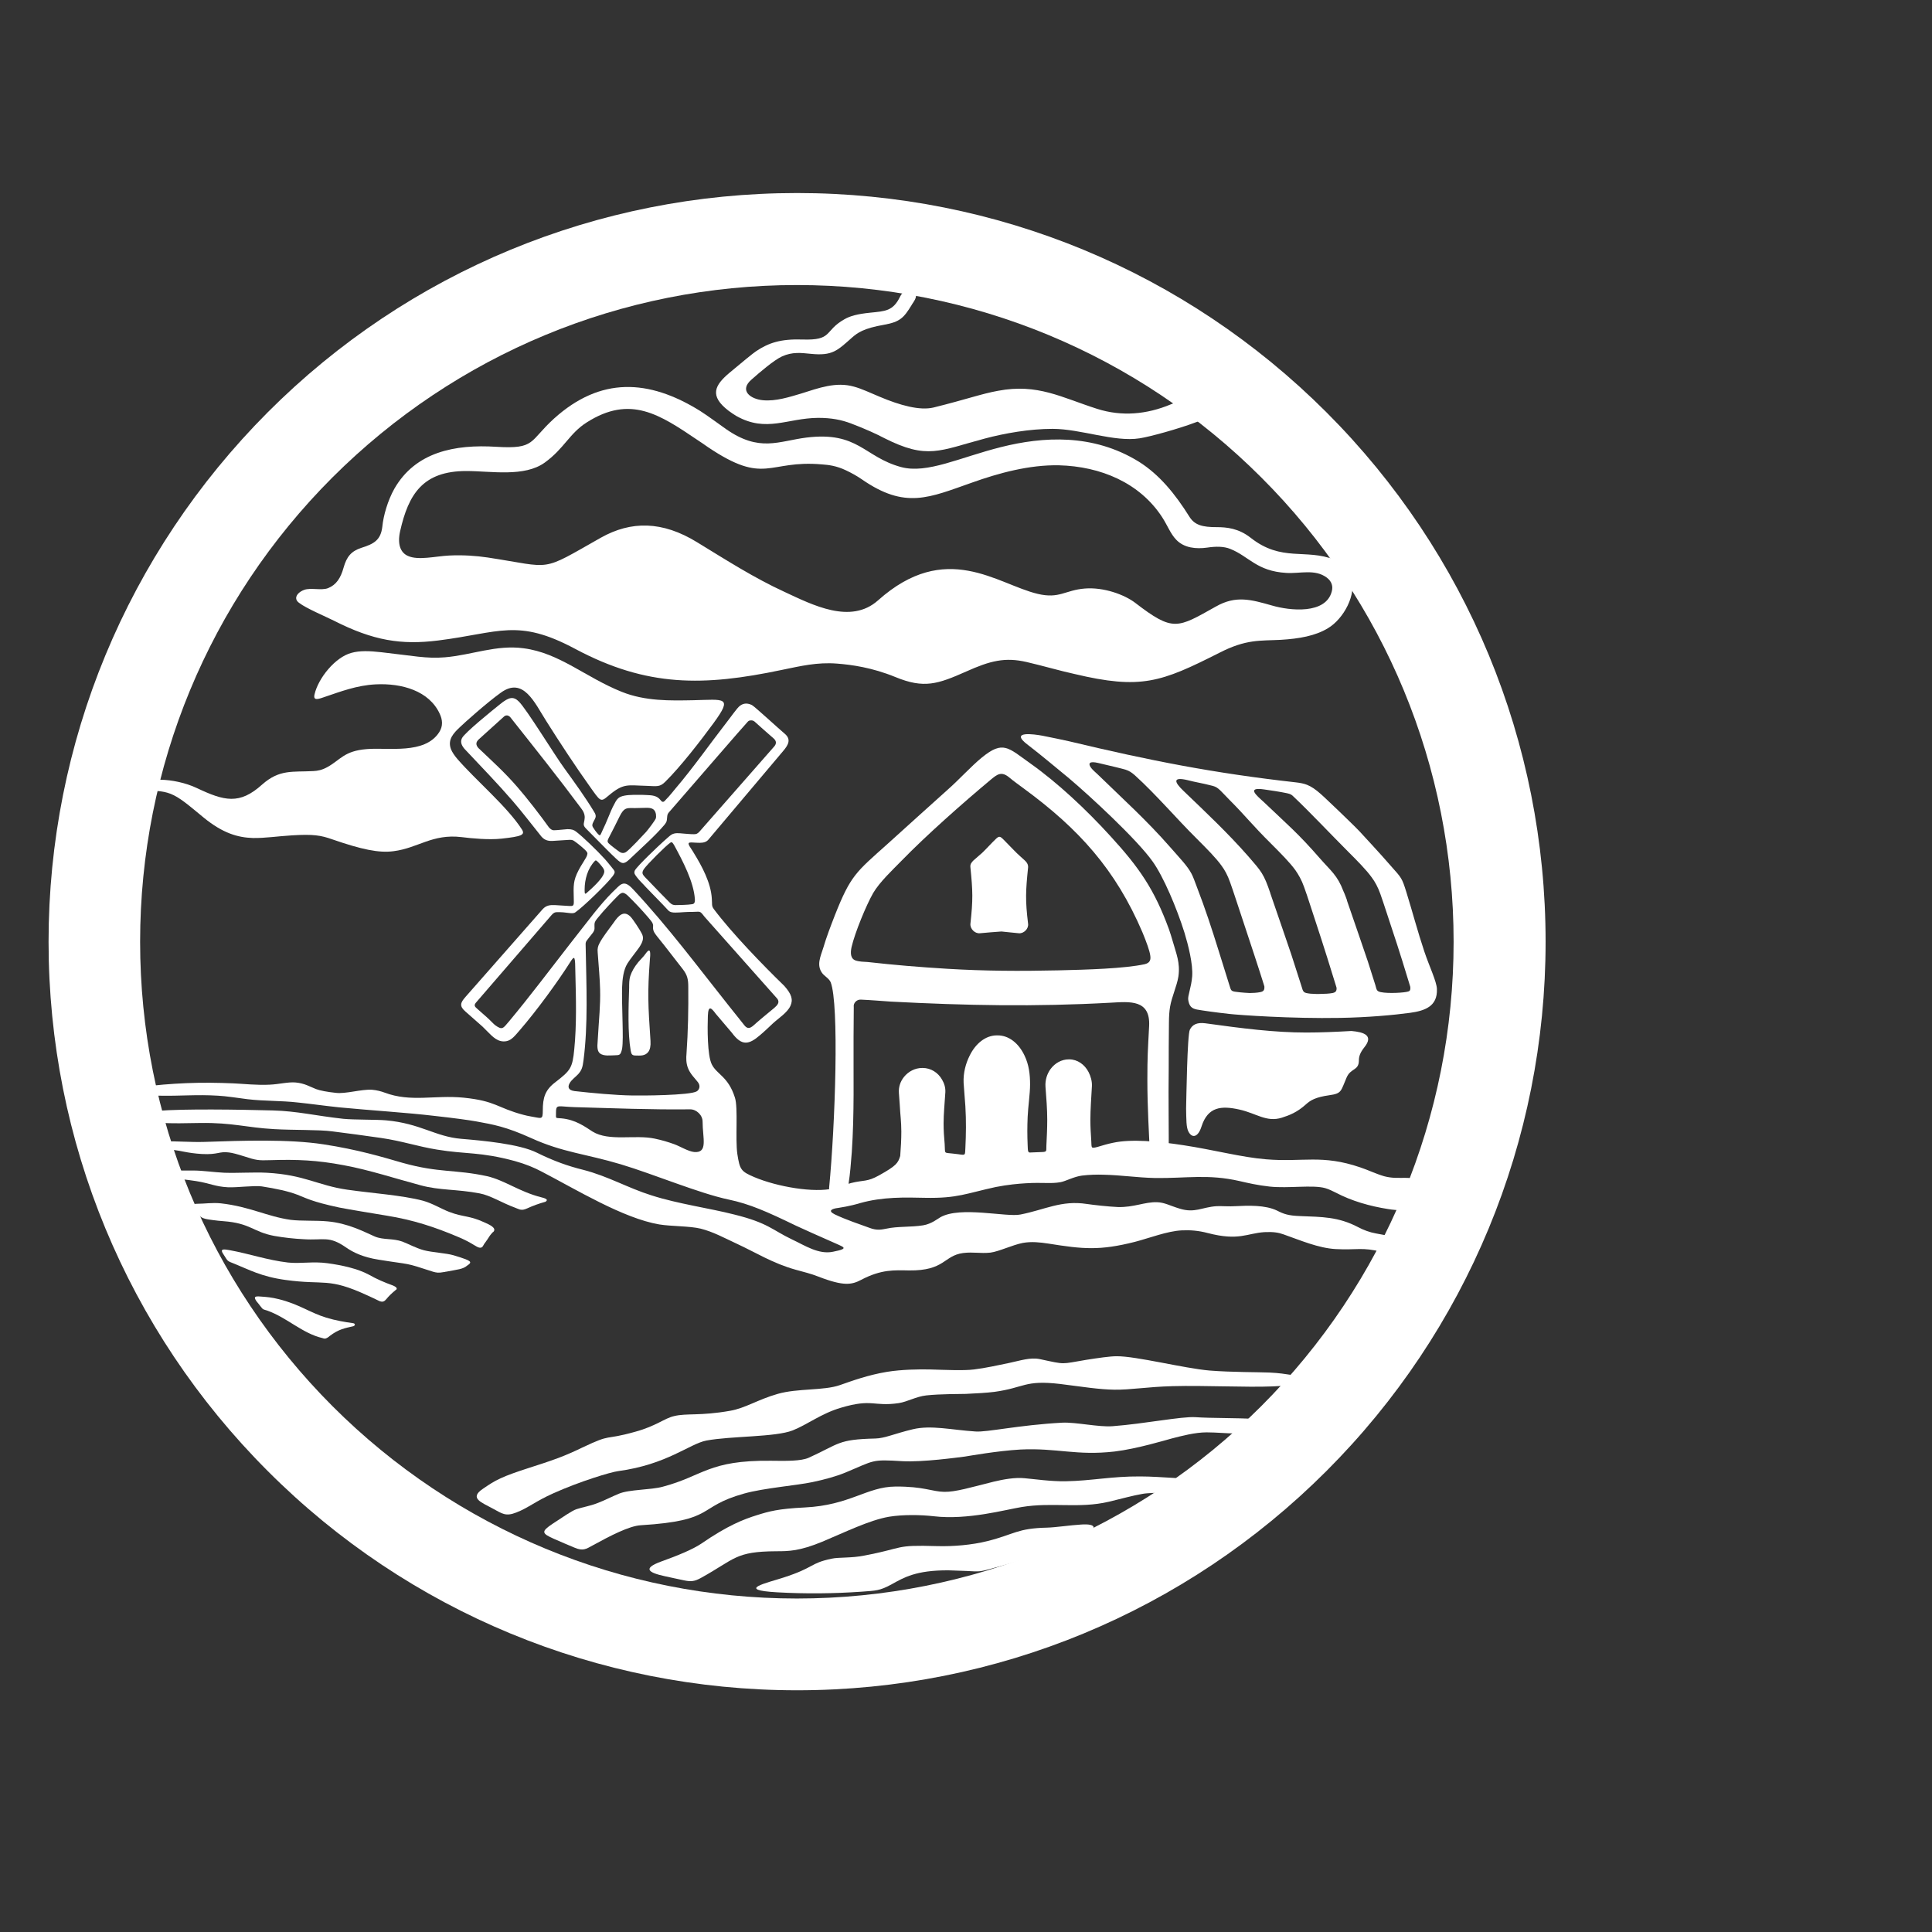 <?xml version="1.0" encoding="UTF-8"?> <svg xmlns="http://www.w3.org/2000/svg" width="80" height="80" viewBox="0 0 80 80" fill="none"><rect x="0" y="0" width="80" height="80" fill="#333333" stroke="none"/> <path fill-rule="evenodd" clip-rule="evenodd" d="M28.746 47.703C29.329 47.749 29.093 47.129 29.093 46.445C29.093 46.172 28.837 45.935 28.582 45.935C26.905 45.953 25.456 45.89 23.788 45.844C23.661 45.844 23.497 45.826 23.342 45.817C23.069 45.798 23.023 45.798 23.023 46.072C23.023 46.345 22.986 46.281 23.251 46.309C23.834 46.363 24.226 46.655 24.536 46.856C25.219 47.275 26.295 46.974 27.106 47.147C27.416 47.211 27.68 47.293 27.908 47.375C28.163 47.466 28.491 47.676 28.746 47.703ZM24.253 39.273C24.281 40.804 24.354 42.426 24.162 43.903C24.126 44.204 24.08 44.322 23.943 44.477C23.825 44.605 23.679 44.696 23.588 44.851C23.506 44.996 23.515 45.142 23.788 45.179C24.517 45.261 25.502 45.352 26.167 45.361C26.532 45.37 28.582 45.361 28.855 45.188C28.965 45.115 29.011 44.96 28.901 44.814C28.801 44.678 28.573 44.468 28.482 44.213C28.409 44.012 28.409 43.821 28.427 43.62C28.491 42.709 28.509 41.788 28.5 40.868C28.5 40.558 28.464 40.376 28.272 40.13C28.035 39.82 27.735 39.437 27.507 39.146C27.416 39.027 27.306 38.9 27.215 38.781C27.169 38.726 27.133 38.672 27.097 38.617C26.996 38.435 27.069 38.362 27.033 38.262C27.015 38.189 26.933 38.098 26.841 37.988C26.586 37.688 26.267 37.35 25.985 37.077C25.903 37.004 25.866 36.986 25.793 36.968C25.739 36.977 25.693 36.977 25.556 37.123C25.438 37.241 24.991 37.706 24.745 38.016C24.59 38.207 24.618 38.225 24.618 38.444C24.618 38.572 24.499 38.681 24.417 38.79C24.235 39.036 24.244 38.954 24.253 39.273ZM24.208 36.84C24.208 37.004 24.217 37.041 24.29 36.977C24.499 36.794 24.973 36.375 25.019 36.12C25.028 36.074 25.019 36.029 24.991 35.974C24.946 35.892 24.773 35.692 24.709 35.646C24.682 35.628 24.663 35.619 24.636 35.646C24.335 35.956 24.208 36.412 24.208 36.84ZM26.769 33.45C26.55 33.45 26.286 33.468 26.176 33.459C25.93 33.459 25.83 33.459 25.657 33.805C25.511 34.097 25.365 34.398 25.21 34.689C25.119 34.862 25.155 34.881 25.292 34.999C25.402 35.09 25.52 35.181 25.639 35.263C25.739 35.336 25.83 35.336 25.921 35.282C26.076 35.181 26.605 34.607 26.75 34.452C26.823 34.37 27.133 33.969 27.16 33.878C27.169 33.842 27.169 33.787 27.16 33.705C27.115 33.477 26.96 33.45 26.769 33.45ZM28.773 37.232C28.728 36.521 28.272 35.655 27.926 35.017C27.853 34.89 27.826 34.853 27.762 34.89C27.58 35.008 26.787 35.801 26.659 35.992C26.577 36.12 26.595 36.184 26.659 36.266C26.696 36.311 26.769 36.384 26.814 36.43C27.106 36.74 27.616 37.259 27.726 37.368C27.808 37.451 27.871 37.478 27.971 37.478C28.117 37.478 28.509 37.469 28.655 37.441C28.737 37.432 28.783 37.387 28.773 37.232ZM26.085 35.564C25.83 35.81 25.748 35.774 25.52 35.564C25.392 35.446 25.265 35.318 25.137 35.191L24.262 34.306C24.135 34.17 24.171 34.124 24.199 33.969C24.208 33.896 24.217 33.842 24.208 33.787C24.199 33.687 24.153 33.587 24.062 33.468C23.169 32.265 22.139 30.971 21.2 29.786C21.155 29.732 21.118 29.668 21.055 29.64C21 29.613 20.927 29.613 20.863 29.677C20.526 29.978 20.143 30.324 19.824 30.616C19.697 30.734 19.697 30.843 19.806 30.971C20.389 31.527 20.872 31.955 21.419 32.584C21.811 33.031 22.394 33.787 22.731 34.261C22.804 34.343 22.868 34.379 22.932 34.379C23.078 34.379 23.333 34.343 23.497 34.334C23.67 34.334 23.761 34.361 23.852 34.434C24.108 34.625 24.718 35.209 25.055 35.582C25.101 35.637 25.238 35.792 25.32 35.901C25.465 36.084 25.502 36.093 25.374 36.275C25.146 36.585 24.162 37.542 23.834 37.77C23.779 37.815 23.706 37.824 23.57 37.806C23.378 37.779 23.278 37.77 23.069 37.77C22.977 37.77 22.923 37.797 22.841 37.888L19.733 41.488C19.605 41.624 19.651 41.679 19.77 41.779C19.861 41.861 19.997 41.98 20.143 42.108C20.289 42.235 20.453 42.417 20.508 42.454C20.808 42.672 20.836 42.572 21.073 42.299C21.948 41.251 22.759 40.166 23.597 39.091C23.934 38.654 24.271 38.234 24.609 37.797C24.846 37.505 25.083 37.223 25.365 36.94C25.675 36.658 25.803 36.375 26.203 36.813C26.203 36.822 26.213 36.822 26.222 36.831C27.689 38.407 28.883 40.02 30.204 41.679C30.414 41.934 30.614 42.199 30.815 42.445C31.006 42.7 31.161 42.49 31.334 42.344C31.571 42.135 31.826 41.934 32.063 41.734C32.2 41.615 32.291 41.506 32.191 41.36L29.165 37.952C28.965 37.688 29.001 37.76 28.664 37.76C28.546 37.76 28.436 37.76 28.318 37.77C28.181 37.779 28.09 37.788 27.962 37.788C27.853 37.788 27.744 37.779 27.662 37.688C27.379 37.378 27.06 37.068 26.75 36.74C26.632 36.603 26.468 36.457 26.377 36.33C26.313 36.248 26.267 36.184 26.267 36.129C26.267 36.102 26.276 36.075 26.286 36.047C26.386 35.856 27.288 35.008 27.47 34.844C27.598 34.735 27.735 34.598 27.817 34.553C27.962 34.48 28.09 34.498 28.291 34.516C28.427 34.525 28.564 34.543 28.737 34.543C28.828 34.543 28.883 34.525 28.965 34.434L32.045 30.925C32.164 30.798 32.155 30.679 32.027 30.57C31.735 30.315 31.526 30.133 31.243 29.877C31.189 29.832 31.125 29.823 31.07 29.832C31.034 29.832 30.997 29.85 30.97 29.877C30.897 29.941 28.418 32.812 27.798 33.523C27.643 33.705 27.634 33.678 27.616 33.924C27.607 34.015 27.598 34.042 27.516 34.151C27.115 34.625 26.541 35.127 26.085 35.564ZM22.431 48.514C22.121 48.35 21.774 48.204 21.319 48.077C19.87 47.685 19.314 47.803 18.102 47.603C17.3 47.475 16.653 47.247 15.778 47.12C15.149 47.029 14.402 46.928 13.746 46.846C13.19 46.773 12.151 46.801 11.358 46.755C10.191 46.691 9.645 46.482 8.296 46.5C7.703 46.509 7.111 46.528 6.655 46.491C6.61 46.482 6.564 46.482 6.528 46.473C6.382 46.464 6.318 46.464 6.263 46.309L6.227 46.209C6.145 45.999 6.327 46.017 6.51 45.999C7.658 45.908 9.845 45.944 11.294 45.981C12.306 46.008 13.053 46.199 14.21 46.327C14.657 46.373 15.586 46.354 15.987 46.391C17.409 46.518 18.02 47.065 19.095 47.156C19.97 47.229 21.501 47.366 22.23 47.73C22.932 48.077 23.524 48.286 24.153 48.441C25.183 48.706 25.994 49.189 26.978 49.498C28.09 49.854 29.375 50.027 30.405 50.291C31.808 50.638 31.972 50.929 32.792 51.321C33.321 51.567 33.895 51.959 34.497 51.831C35.226 51.686 34.916 51.64 34.451 51.421C33.895 51.175 33.376 50.947 32.966 50.756C31.763 50.173 31.043 49.854 30.177 49.672C28.956 49.416 27.051 48.614 25.711 48.213C24.253 47.776 23.305 47.721 22.002 47.129C20.936 46.646 20.416 46.564 19.724 46.436C19.432 46.382 18.758 46.291 18.011 46.209C16.871 46.072 15.368 45.981 14.046 45.853C13.436 45.789 12.871 45.707 12.342 45.653C11.631 45.571 10.948 45.598 10.255 45.516C9.827 45.461 9.371 45.388 9.025 45.37C8.123 45.315 7.494 45.388 6.592 45.37C6.4 45.37 6.218 45.361 6.072 45.352C5.935 45.343 5.899 45.306 5.853 45.179C5.799 45.024 5.863 45.015 6.008 44.996C6.418 44.933 7.065 44.878 7.713 44.851C8.378 44.823 9.025 44.832 9.672 44.86C10.082 44.878 10.656 44.942 11.166 44.914C11.568 44.896 11.923 44.796 12.242 44.823C12.625 44.86 12.825 44.996 13.089 45.097C13.253 45.16 13.554 45.215 13.9 45.252C14.302 45.306 14.958 45.097 15.404 45.124C15.605 45.142 15.778 45.188 15.924 45.242C17.017 45.653 17.992 45.334 19.195 45.452C20.544 45.589 20.572 45.871 21.674 46.163C21.774 46.19 21.866 46.209 21.966 46.227C22.422 46.3 22.476 46.391 22.476 45.99C22.476 45.452 22.567 45.133 23.005 44.805C23.615 44.331 23.706 44.231 23.779 43.447C23.88 42.436 23.852 41.36 23.825 40.312C23.816 39.601 23.807 39.528 23.606 39.847C23.105 40.64 22.221 41.852 21.519 42.663C21.328 42.882 21.191 43.064 20.982 43.11C20.626 43.183 20.398 42.928 20.171 42.7L19.979 42.508L19.277 41.889C19.013 41.661 19.059 41.524 19.277 41.278L22.467 37.651C22.613 37.487 22.777 37.469 22.977 37.478L23.561 37.514C23.725 37.523 23.761 37.514 23.761 37.341L23.752 36.867C23.752 36.658 23.77 36.503 23.825 36.339C23.889 36.147 24.007 35.929 24.153 35.701C24.253 35.537 24.308 35.455 24.317 35.382C24.335 35.327 24.326 35.291 24.226 35.191C24.08 35.054 23.934 34.935 23.779 34.826C23.706 34.771 23.634 34.771 23.515 34.78L22.932 34.817C22.731 34.835 22.567 34.808 22.422 34.644C22.011 34.133 21.638 33.641 21.237 33.176C20.599 32.438 19.943 31.764 19.232 31.007C19.077 30.825 19.068 30.688 19.132 30.561C19.241 30.342 20.389 29.413 20.699 29.166C21.064 28.866 21.255 28.82 21.483 29.048C21.802 29.358 22.968 31.272 23.378 31.828C23.807 32.42 24.235 33.012 24.6 33.614C24.672 33.723 24.672 33.787 24.663 33.833C24.636 33.951 24.518 34.069 24.527 34.188C24.536 34.243 24.572 34.279 24.6 34.325C24.636 34.389 24.745 34.525 24.8 34.571C24.864 34.625 24.882 34.525 24.964 34.352C25.037 34.206 25.101 34.051 25.174 33.878C25.265 33.659 25.347 33.45 25.447 33.277C25.493 33.185 25.556 33.058 25.693 32.994C25.885 32.912 26.176 32.912 26.431 32.912C26.523 32.912 26.65 32.912 26.778 32.921C26.996 32.93 27.206 32.94 27.352 33.131C27.452 33.267 27.507 33.185 27.589 33.094C27.726 32.958 27.835 32.812 27.981 32.639C28.682 31.819 29.448 30.734 30.058 29.95C30.259 29.695 30.514 29.322 30.633 29.23C30.797 29.103 30.961 29.112 31.134 29.194C31.243 29.248 32.3 30.224 32.501 30.388C32.765 30.616 32.647 30.843 32.428 31.099L29.338 34.762C29.256 34.862 29.138 34.899 28.974 34.899C28.555 34.899 28.372 34.789 28.637 35.172C28.664 35.218 28.701 35.263 28.728 35.318C29.065 35.865 29.439 36.557 29.475 37.214C29.494 37.451 29.457 37.505 29.557 37.642C30.286 38.617 31.59 39.966 32.474 40.822C32.783 41.169 32.847 41.397 32.729 41.652C32.601 41.934 32.237 42.162 32.009 42.372C31.826 42.545 31.635 42.727 31.471 42.864C31.006 43.265 30.715 43.32 30.305 42.764L29.639 41.98C29.457 41.734 29.329 41.606 29.311 42.062C29.293 42.545 29.284 43.702 29.475 44.076C29.685 44.495 30.159 44.577 30.432 45.452C30.569 45.871 30.441 47.165 30.532 47.785C30.633 48.432 30.678 48.505 31.234 48.742C32.182 49.143 33.722 49.407 34.524 49.207C34.834 49.125 35.116 49.025 35.235 48.988C35.782 48.851 35.891 48.952 36.401 48.669C37.121 48.268 37.185 48.159 37.276 47.867C37.304 47.521 37.322 47.175 37.322 46.856C37.322 46.446 37.276 46.145 37.258 45.762C37.249 45.598 37.231 45.425 37.222 45.261C37.203 45.005 37.285 44.778 37.431 44.595C37.613 44.368 37.887 44.222 38.188 44.222H38.206C38.543 44.222 38.844 44.413 39.008 44.705C39.099 44.86 39.154 45.033 39.145 45.224C39.117 45.68 39.072 46.117 39.072 46.518C39.072 46.81 39.09 47.083 39.117 47.375C39.145 47.794 39.062 47.721 39.454 47.767C39.536 47.776 39.609 47.785 39.682 47.794C39.992 47.84 39.956 47.84 39.974 47.539C40.001 46.974 40.01 46.409 39.974 45.807C39.956 45.507 39.919 45.16 39.901 44.832C39.883 44.422 39.992 44.03 40.147 43.721C40.393 43.21 40.812 42.873 41.277 42.873H41.313C41.778 42.873 42.179 43.201 42.416 43.693C42.608 44.085 42.653 44.486 42.653 44.905C42.653 45.297 42.571 45.817 42.553 46.245C42.535 46.682 42.535 46.983 42.553 47.421C42.562 47.53 42.553 47.63 42.58 47.685C42.599 47.721 42.626 47.73 42.699 47.721C42.844 47.712 43.009 47.712 43.163 47.703C43.364 47.694 43.318 47.648 43.328 47.448C43.346 47.074 43.364 46.737 43.364 46.363C43.364 45.944 43.328 45.47 43.291 44.996C43.273 44.723 43.355 44.468 43.501 44.267C43.683 44.021 43.956 43.866 44.257 43.866H44.275C44.612 43.866 44.913 44.076 45.077 44.395C45.159 44.559 45.223 44.76 45.214 44.969C45.187 45.461 45.15 45.944 45.15 46.382C45.15 46.673 45.168 46.947 45.187 47.238C45.205 47.53 45.159 47.566 45.442 47.493C45.651 47.43 45.861 47.366 46.089 47.32C46.845 47.156 47.939 47.257 49.005 47.421C50.263 47.612 51.411 47.922 52.423 48.004C53.954 48.131 54.737 47.794 56.332 48.341C56.66 48.45 56.97 48.605 57.316 48.706C58.009 48.888 58.355 48.596 59.203 49.025C59.622 49.234 59.467 49.435 59.276 49.799C59.239 49.872 59.194 49.945 59.157 50.018C59.075 50.164 58.93 50.2 58.775 50.164C58.483 50.1 58.355 50.118 58.055 50.118C57.882 50.109 57.681 50.1 57.471 50.063C56.724 49.945 55.977 49.735 55.303 49.38C55.175 49.316 55.029 49.243 54.874 49.198C54.355 49.052 53.343 49.216 52.578 49.134C52.076 49.079 51.684 48.988 51.329 48.906C50.017 48.605 49.124 48.797 47.82 48.779C47.046 48.76 46.462 48.66 45.679 48.642C45.424 48.633 45.096 48.642 44.804 48.678C44.458 48.724 44.148 48.906 43.911 48.952C43.492 49.025 43.191 48.952 42.471 48.997C42.161 49.015 41.742 49.052 41.231 49.152C40.01 49.416 39.646 49.626 38.306 49.599C37.486 49.581 36.556 49.553 35.618 49.817C35.572 49.836 35.144 49.954 34.706 50.018C34.469 50.045 34.251 50.127 34.56 50.282C35.034 50.51 35.572 50.683 35.991 50.838C36.319 50.966 36.511 50.911 36.711 50.875C37.167 50.774 37.714 50.82 38.224 50.738C38.57 50.683 38.844 50.455 38.944 50.401C39.773 49.936 41.678 50.41 42.252 50.291C43.273 50.091 43.947 49.69 45.004 49.854C45.314 49.899 45.898 49.963 46.289 49.981C46.946 50 47.41 49.763 47.912 49.781C48.221 49.79 48.449 49.927 48.841 50.045C49.479 50.246 49.78 49.981 50.381 49.945C50.573 49.936 50.919 49.963 51.156 49.945C51.675 49.918 52.386 49.89 52.878 50.127C53.161 50.273 53.352 50.337 53.835 50.355C54.747 50.392 55.412 50.382 56.232 50.811C56.451 50.929 56.715 51.029 56.979 51.075C57.371 51.157 57.836 51.203 58.173 51.321C58.383 51.394 58.419 51.421 58.374 51.54C58.182 52.032 57.626 51.95 57.225 51.841C56.396 51.631 56.196 51.768 55.321 51.722C54.592 51.686 53.826 51.349 53.143 51.111C52.942 51.039 52.733 51.002 52.359 51.02C51.63 51.066 51.302 51.394 50.008 51.057C49.634 50.957 49.279 50.929 48.932 50.947C48.34 50.975 47.593 51.266 47 51.421C45.524 51.795 44.84 51.722 43.41 51.494C43.054 51.44 42.708 51.403 42.352 51.467C41.924 51.549 41.368 51.822 41.013 51.868C40.575 51.913 40.302 51.831 39.874 51.886C39.072 51.995 39.126 52.624 37.641 52.606C37.039 52.597 36.502 52.551 35.654 52.998C35.271 53.198 34.943 53.271 33.886 52.861C33.567 52.734 33.276 52.67 32.956 52.579C32 52.315 31.289 51.859 30.496 51.494C29.986 51.257 29.521 51.002 29.01 50.875C28.555 50.765 27.808 50.783 27.297 50.701C25.802 50.446 23.852 49.252 22.431 48.514ZM49.215 46.865C49.361 47.138 49.607 47.102 49.752 46.646C50.017 45.817 50.582 45.78 51.32 45.944C52.022 46.099 52.441 46.482 53.079 46.281C53.389 46.181 53.708 46.063 54.081 45.725C54.264 45.562 54.464 45.434 55.038 45.352C55.567 45.279 55.512 45.188 55.758 44.623C55.931 44.213 56.269 44.349 56.269 43.903C56.269 43.766 56.305 43.602 56.496 43.365C56.897 42.864 56.46 42.736 55.959 42.691C55.321 42.727 54.692 42.755 54.09 42.755C52.76 42.755 51.42 42.581 49.907 42.372C49.552 42.326 49.37 42.436 49.27 42.636C49.16 42.846 49.124 45.525 49.114 45.899C49.124 46.354 49.114 46.682 49.215 46.865Z" fill="white"></path> <path fill-rule="evenodd" clip-rule="evenodd" d="M52.562 56.834C52.134 56.815 50.995 56.824 50.084 56.751C49.026 56.66 47.04 56.15 46.229 56.159C45.964 56.159 45.463 56.232 44.998 56.305C43.896 56.487 44.16 56.514 43.057 56.278C42.656 56.196 42.246 56.341 41.763 56.442C41.362 56.524 40.797 56.651 40.332 56.706C39.904 56.761 39.157 56.724 38.501 56.706C38.045 56.697 37.334 56.706 36.723 56.806C35.949 56.934 35.274 57.18 34.782 57.353C34.108 57.59 33.032 57.48 32.203 57.718C31.374 57.954 30.863 58.31 30.226 58.419C28.977 58.638 28.43 58.51 27.911 58.638C27.51 58.729 27.173 59.048 26.307 59.285C24.94 59.668 25.395 59.331 24.11 59.941C23.81 60.087 23.463 60.242 23.126 60.369C22.251 60.697 21.349 60.925 20.72 61.217C20.438 61.345 20.228 61.49 20 61.645C19.399 62.046 19.964 62.219 20.42 62.475C20.793 62.675 20.939 62.803 21.377 62.63C21.878 62.438 22.169 62.165 22.926 61.828C24.029 61.335 25.295 60.953 25.596 60.916C27.619 60.643 28.549 59.786 29.25 59.65C30.28 59.458 32.103 59.513 32.823 59.23C33.424 58.993 34.008 58.529 34.819 58.292C36.131 57.9 36.158 58.255 37.215 58.1C37.571 58.045 37.935 57.827 38.355 57.781C38.938 57.717 39.722 57.727 39.995 57.718C40.432 57.699 40.87 57.672 41.171 57.635C42.437 57.462 42.41 57.134 43.896 57.307C44.852 57.426 45.499 57.535 46.147 57.544C46.821 57.553 47.495 57.426 48.553 57.398C49.901 57.362 51.578 57.453 52.69 57.408C52.918 57.398 53.118 57.389 53.273 57.362C53.72 57.307 54.057 57.098 53.419 56.925C53.237 56.897 52.963 56.852 52.562 56.834Z" fill="white"></path> <path fill-rule="evenodd" clip-rule="evenodd" d="M51.931 58.755C51.247 58.709 50.145 58.728 49.498 58.682C48.923 58.646 47.392 58.956 46.071 59.056C45.488 59.101 44.558 58.883 43.984 58.91C42.161 59.01 40.876 59.311 40.393 59.275C39.409 59.211 38.552 59.001 37.796 59.183C37.03 59.366 36.639 59.557 36.247 59.566C34.679 59.603 34.779 59.776 33.494 60.359C33.175 60.505 32.556 60.496 31.918 60.487C29.33 60.459 29.129 61.115 27.443 61.562C26.942 61.699 26.049 61.671 25.62 61.854C25.374 61.954 25.019 62.136 24.727 62.245C24.418 62.364 24.153 62.4 23.871 62.492C23.679 62.555 23.306 62.82 22.887 63.093C22.394 63.421 22.431 63.494 22.941 63.722C23.233 63.849 23.524 63.977 23.816 64.096C24.135 64.223 24.263 64.15 24.536 63.995C25.265 63.594 26.058 63.184 26.532 63.157C29.667 62.965 28.819 62.4 30.815 61.844C31.626 61.617 33.002 61.507 33.64 61.371C34.123 61.27 34.624 61.134 34.998 60.979C36.228 60.468 36.064 60.423 37.368 60.505C38.215 60.55 39.655 60.35 39.956 60.313C40.129 60.286 41.295 60.077 42.252 60.022C43.774 59.949 44.567 60.286 46.153 60.104C47.073 59.995 48.304 59.621 48.513 59.566C48.932 59.457 49.488 59.311 49.962 59.311C50.382 59.311 50.792 59.357 51.184 59.357C51.594 59.357 51.621 59.384 51.913 59.129C52.231 58.864 52.414 58.791 51.931 58.755Z" fill="white"></path> <path fill-rule="evenodd" clip-rule="evenodd" d="M47.755 61.819C47.572 61.828 47.399 61.837 47.272 61.865C46.944 61.92 46.406 62.065 45.914 62.184C44.665 62.475 43.581 62.193 42.305 62.403C41.63 62.512 40.072 62.949 38.669 62.785C38.113 62.721 37.384 62.712 36.819 62.804C36.008 62.94 34.959 63.46 34.039 63.843C33.109 64.225 32.672 64.234 32.144 64.234C30.43 64.243 30.448 64.553 29.027 65.337C28.762 65.483 28.617 65.501 28.316 65.437C28.042 65.383 27.778 65.319 27.514 65.264C26.849 65.118 26.602 64.945 27.368 64.663C28.052 64.417 28.68 64.161 29.045 63.915C30.129 63.168 30.786 62.913 31.341 62.74C31.834 62.585 32.216 62.475 33.319 62.421C35.196 62.33 35.889 61.564 37.074 61.555C38.249 61.546 38.587 61.765 39.097 61.774C39.562 61.783 40.191 61.592 41.138 61.355C41.558 61.254 42.022 61.172 42.414 61.209C42.843 61.245 43.49 61.345 44.127 61.336C45.203 61.318 46.032 61.127 47.217 61.136C47.645 61.136 48.165 61.172 48.648 61.2C48.994 61.227 48.857 61.355 48.63 61.5C48.547 61.555 48.456 61.61 48.374 61.655C48.065 61.847 48.128 61.81 47.755 61.819Z" fill="white"></path> <path fill-rule="evenodd" clip-rule="evenodd" d="M40.037 65.051C39.828 65.042 39.581 65.033 39.281 65.024C37.932 65.015 37.422 65.325 36.929 65.598C36.419 65.88 36.255 65.862 35.681 65.908C34.505 65.99 33.339 65.999 32.191 65.935C30.422 65.835 31.771 65.543 32.437 65.325C33.74 64.905 33.521 64.732 34.441 64.541C34.724 64.477 35.253 64.523 35.79 64.413C37.504 64.085 37.011 63.967 38.798 64.021C39.463 64.04 40.238 63.976 40.894 63.812C42.015 63.529 42.115 63.283 43.364 63.256C43.71 63.247 44.302 63.156 44.767 63.128C45.405 63.083 45.469 63.292 44.867 63.575C43.719 64.103 42.552 64.55 41.395 64.86C41.276 64.887 41.167 64.924 41.058 64.951C40.566 65.088 40.538 65.079 40.037 65.051Z" fill="white"></path> <path fill-rule="evenodd" clip-rule="evenodd" d="M35.644 41.392C36.054 41.41 36.492 41.447 36.884 41.474C40.019 41.638 42.844 41.693 45.988 41.52C46.79 41.474 47.638 41.383 47.583 42.486C47.528 43.525 47.51 43.743 47.51 44.728C47.51 45.821 47.574 46.906 47.629 48.027L47.984 48.008L48.394 48.036C48.403 46.742 48.376 45.548 48.394 44.199C48.394 43.725 48.394 43.032 48.403 42.367C48.403 42.066 48.421 41.866 48.449 41.693C48.522 41.264 48.731 40.836 48.795 40.435C48.877 39.861 48.704 39.487 48.558 38.968C48.513 38.804 48.458 38.64 48.403 38.476C47.802 36.835 47.182 35.933 45.979 34.621C44.967 33.509 43.783 32.406 42.68 31.623C41.741 30.957 41.541 30.647 40.657 31.367C40.21 31.732 39.709 32.288 39.253 32.689C38.606 33.263 37.558 34.22 36.747 34.949C35.444 36.115 35.225 36.243 34.569 37.902C34.396 38.348 34.223 38.795 34.086 39.26C33.977 39.606 33.803 39.961 34.041 40.289C34.123 40.408 34.332 40.517 34.396 40.672C34.751 41.574 34.587 46.559 34.332 49.184C34.314 49.385 34.615 49.53 34.824 49.53H34.842L35.827 49.293H35.462C35.289 49.293 35.116 49.148 35.143 48.974C35.198 48.628 35.234 48.191 35.271 47.708C35.38 46.067 35.335 44.573 35.344 42.941L35.353 41.702C35.325 41.538 35.471 41.383 35.644 41.392ZM42.407 32.661C42.188 32.498 41.969 32.343 41.796 32.197C41.468 31.923 41.295 32.06 41.021 32.288C39.855 33.263 38.369 34.575 37.33 35.642C36.966 36.015 36.419 36.526 36.155 36.981C35.872 37.473 35.398 38.622 35.262 39.214C35.207 39.46 35.216 39.697 35.426 39.77C35.581 39.825 35.781 39.825 35.918 39.834C37.057 39.961 38.041 40.043 39.235 40.116C40.748 40.207 42.215 40.217 43.837 40.18C44.995 40.153 46.571 40.107 47.401 39.925C47.629 39.87 47.656 39.733 47.629 39.56C47.601 39.36 47.474 39.014 47.309 38.612C46.198 36.006 44.667 34.32 42.407 32.661Z" fill="white"></path> <path fill-rule="evenodd" clip-rule="evenodd" d="M42.443 35.637C42.525 35.71 42.58 35.81 42.571 35.919C42.47 36.913 42.452 37.268 42.571 38.252C42.598 38.462 42.388 38.663 42.188 38.644C41.942 38.617 41.705 38.599 41.468 38.571C41.167 38.59 40.876 38.617 40.575 38.644C40.365 38.663 40.165 38.462 40.183 38.252C40.292 37.25 40.283 36.913 40.183 35.919C40.165 35.783 40.228 35.71 40.31 35.628C40.429 35.518 40.547 35.427 40.666 35.318C40.857 35.136 41.039 34.926 41.231 34.744C41.368 34.607 41.413 34.625 41.55 34.762C41.696 34.908 41.851 35.072 41.996 35.218C42.142 35.373 42.297 35.5 42.443 35.637Z" fill="white"></path> <path fill-rule="evenodd" clip-rule="evenodd" d="M13.656 55.317L13.601 55.363C13.456 55.463 13.419 55.426 13.355 55.408C12.526 55.217 11.888 54.561 11.068 54.269C10.877 54.205 10.913 54.251 10.776 54.078C10.731 54.014 10.676 53.95 10.63 53.895C10.485 53.695 10.558 53.668 10.776 53.686C11.05 53.704 11.25 53.722 11.542 53.795C12.389 54.005 12.845 54.36 13.51 54.561C13.893 54.679 14.285 54.743 14.613 54.789C14.741 54.807 14.695 54.898 14.631 54.916C14.276 54.998 14.03 55.035 13.656 55.317Z" fill="white"></path> <path fill-rule="evenodd" clip-rule="evenodd" d="M16 53.792L15.982 53.81C15.882 53.929 15.79 53.92 15.636 53.838C15.499 53.774 15.353 53.701 15.207 53.637C13.567 52.881 13.457 53.227 11.817 52.999C10.815 52.862 10.286 52.562 9.739 52.343C9.375 52.197 9.457 52.252 9.238 51.915C9.074 51.669 9.347 51.742 9.521 51.769C10.322 51.915 11.07 52.179 11.926 52.279C12.455 52.334 12.956 52.224 13.558 52.307C14.168 52.389 14.815 52.534 15.271 52.78C15.608 52.972 15.936 53.108 16.264 53.227C16.328 53.254 16.492 53.327 16.401 53.409H16.392C16.228 53.546 16.1 53.664 16 53.792Z" fill="white"></path> <path fill-rule="evenodd" clip-rule="evenodd" d="M18.451 52.662H18.433L18.415 52.671H18.396C18.15 52.717 18.078 52.698 17.941 52.662C16.683 52.252 17.084 52.389 15.681 52.161C15.034 52.06 14.623 51.86 14.323 51.65C13.612 51.158 13.412 51.368 12.573 51.313C12.199 51.295 11.762 51.249 11.352 51.176C10.477 51.012 10.377 50.648 9.247 50.566C9.101 50.557 8.955 50.538 8.809 50.52C8.627 50.493 8.344 50.475 8.235 50.311C8.208 50.265 8.18 50.211 8.153 50.165C8.135 50.138 8.117 50.101 8.098 50.074C8.016 49.937 7.934 49.846 8.153 49.846C8.481 49.846 8.782 49.791 9.146 49.828C10.349 49.964 11.06 50.374 12.035 50.511C12.464 50.566 13.092 50.529 13.566 50.575C14.396 50.648 15.052 50.994 15.526 51.204C15.881 51.35 16.264 51.268 16.665 51.413C16.947 51.523 17.221 51.678 17.549 51.769C17.895 51.86 18.469 51.887 18.779 51.978C18.971 52.033 19.135 52.088 19.28 52.142C19.417 52.197 19.508 52.243 19.454 52.316C19.417 52.352 19.39 52.379 19.353 52.398L19.344 52.407C19.153 52.562 18.962 52.562 18.451 52.662Z" fill="white"></path> <path fill-rule="evenodd" clip-rule="evenodd" d="M20.08 51.468C20.062 51.486 20.044 51.513 20.026 51.55L19.98 51.623C19.898 51.714 19.77 51.641 19.652 51.568C19.461 51.45 19.242 51.331 18.978 51.222C17.993 50.803 17.091 50.511 16.016 50.338C15.36 50.228 14.512 50.092 14.047 50.001C12.89 49.755 12.653 49.599 12.316 49.472C11.942 49.326 11.423 49.217 10.839 49.126C10.539 49.08 9.819 49.18 9.436 49.162C8.907 49.135 8.698 48.998 8.124 48.907C7.932 48.88 7.75 48.852 7.577 48.834C7.431 48.816 7.394 48.807 7.331 48.679C7.221 48.469 7.322 48.469 7.54 48.469H8.023C8.379 48.469 8.88 48.542 9.29 48.561C9.855 48.579 10.53 48.533 11.04 48.561C12.607 48.643 13.163 49.089 14.375 49.262C15.387 49.408 16.645 49.49 17.51 49.718C17.911 49.827 18.285 50.064 18.604 50.183C19.196 50.411 19.433 50.319 20.108 50.639C20.263 50.711 20.582 50.848 20.427 51.012L20.408 51.021C20.363 51.067 20.326 51.112 20.29 51.158C20.217 51.276 20.144 51.377 20.08 51.468Z" fill="white"></path> <path fill-rule="evenodd" clip-rule="evenodd" d="M21.831 50.036L21.739 50.072C21.557 50.136 21.439 50.045 21.329 50.008C20.801 49.817 20.309 49.498 19.862 49.416C18.905 49.234 18.213 49.298 17.411 49.079C16.39 48.806 15.278 48.441 14.239 48.25C13.136 48.04 12.298 48.004 11.195 48.04C10.694 48.058 10.594 48.04 10.12 47.885C9.801 47.785 9.628 47.739 9.482 47.721C9.072 47.666 9.036 47.821 8.361 47.785C8.06 47.767 7.823 47.73 7.641 47.694C7.286 47.621 7.158 47.612 6.921 47.603C6.803 47.593 6.775 47.53 6.73 47.429C6.666 47.293 6.766 47.265 6.885 47.265C7.295 47.247 7.896 47.302 8.47 47.284C10.038 47.229 11.97 47.165 13.392 47.384C14.822 47.602 15.843 47.912 16.663 48.149C18.194 48.578 18.841 48.414 20.172 48.705C20.892 48.869 21.512 49.352 22.423 49.58C22.651 49.635 22.696 49.69 22.587 49.762C22.323 49.835 22.068 49.926 21.831 50.036Z" fill="white"></path> <path fill-rule="evenodd" clip-rule="evenodd" d="M50.459 39.36L50.897 40.763C50.979 41 50.942 41.046 51.207 41.073C51.389 41.1 51.717 41.119 51.744 41.119C51.854 41.119 52.054 41.11 52.182 41.082C52.328 41.055 52.364 40.991 52.355 40.845C52.355 40.836 52.337 40.791 52.319 40.727C52.2 40.335 51.726 38.895 51.389 37.883C51.243 37.455 51.088 36.954 50.933 36.526C50.833 36.243 50.715 36.024 50.578 35.842C50.35 35.523 49.958 35.131 49.575 34.748C48.71 33.892 47.889 32.917 46.996 32.106C46.859 31.987 46.768 31.923 46.604 31.869C46.486 31.832 45.875 31.686 45.483 31.595C45.101 31.504 45.064 31.613 45.155 31.759C45.21 31.851 45.356 31.978 45.447 32.06C46.477 33.062 47.488 33.974 48.445 35.068C48.883 35.569 49.165 35.851 49.338 36.179C49.411 36.316 49.475 36.507 49.539 36.671C49.931 37.692 50.177 38.458 50.459 39.36ZM52.601 36.981V36.99C52.774 37.483 53.467 39.515 53.467 39.515L53.886 40.818C53.968 41.091 53.959 41.11 54.26 41.146C54.396 41.155 54.56 41.164 54.715 41.155C54.834 41.155 55.043 41.146 55.18 41.119C55.308 41.091 55.353 41.037 55.344 40.9C55.344 40.891 55.326 40.845 55.308 40.782C55.189 40.39 54.788 39.096 54.451 38.084C54.305 37.656 54.159 37.164 53.995 36.717C53.895 36.434 53.767 36.216 53.64 36.033C53.412 35.715 53.02 35.323 52.647 34.949C51.854 34.165 51.571 33.782 50.924 33.135C50.669 32.88 50.541 32.725 50.441 32.652C50.35 32.58 50.277 32.552 50.113 32.516C49.803 32.434 49.493 32.388 49.184 32.306C48.536 32.151 48.628 32.388 49.001 32.744C49.931 33.637 50.842 34.493 51.69 35.459C52.236 36.088 52.328 36.179 52.601 36.981ZM55.772 37.264V37.282C55.946 37.774 56.638 39.806 56.638 39.806L56.948 40.782C57.003 40.955 56.984 41.046 57.176 41.082C57.477 41.146 58.151 41.11 58.315 41.055C58.397 41.028 58.406 40.973 58.397 40.864C58.397 40.855 58.379 40.809 58.361 40.745C58.242 40.353 57.95 39.387 57.613 38.385C57.468 37.956 57.313 37.455 57.158 37.018C57.057 36.735 56.939 36.517 56.802 36.334C56.574 36.015 56.182 35.623 55.8 35.241C55.107 34.548 54.223 33.609 53.567 32.99C53.485 32.908 53.449 32.88 53.285 32.844C52.975 32.78 52.656 32.734 52.346 32.689C51.599 32.58 52.027 32.935 52.328 33.208C53.33 34.165 53.74 34.493 54.661 35.55C55.107 36.061 55.38 36.243 55.627 36.899C55.7 37.054 55.745 37.2 55.772 37.264ZM59.5 40.955C59.491 40.645 59.181 40.007 58.98 39.405C58.707 38.594 58.488 37.756 58.233 36.936C58.051 36.352 58.033 36.352 57.613 35.879C57.149 35.341 56.465 34.612 56.283 34.411C56.009 34.129 55.7 33.837 55.39 33.536C54.806 32.99 54.506 32.652 54.123 32.498C53.986 32.443 53.831 32.416 53.667 32.397C50.25 32.014 47.616 31.495 44.262 30.693C43.98 30.629 43.579 30.547 43.169 30.465C42.822 30.401 41.765 30.247 42.567 30.848C43.15 31.295 43.77 31.823 44.262 32.224C45.128 32.953 47.087 34.767 47.725 35.669C48.172 36.289 48.728 37.601 49.047 38.622C49.202 39.132 49.402 39.916 49.366 40.426C49.329 40.891 49.174 41.237 49.202 41.401C49.238 41.647 49.329 41.757 49.557 41.802C49.812 41.848 50.332 41.921 50.897 41.984C51.298 42.03 53.476 42.185 55.481 42.149C56.629 42.13 57.723 42.03 58.388 41.939C58.98 41.857 59.527 41.684 59.5 40.955Z" fill="white"></path> <path fill-rule="evenodd" clip-rule="evenodd" d="M25.441 43.698C25.287 43.698 24.995 43.744 24.84 43.616C24.74 43.534 24.721 43.379 24.749 43.097C24.803 42.149 24.867 41.629 24.849 40.973C24.84 40.554 24.794 40.053 24.749 39.442C24.73 39.278 24.767 39.169 24.813 39.078C24.949 38.804 25.223 38.467 25.405 38.212C25.614 37.902 25.833 37.683 26.107 37.957C26.207 38.057 26.498 38.504 26.571 38.649C26.654 38.804 26.654 38.95 26.471 39.224C26.325 39.433 26.098 39.706 25.979 39.898C25.815 40.162 25.77 40.554 25.76 40.882C25.751 41.128 25.76 41.766 25.779 42.349C25.788 42.778 25.797 43.179 25.76 43.425C25.697 43.707 25.651 43.689 25.441 43.698ZM26.909 39.752C26.808 41.101 26.836 41.629 26.936 43.106C26.963 43.534 26.79 43.662 26.608 43.698C26.526 43.716 26.389 43.707 26.325 43.707C26.171 43.707 26.143 43.653 26.116 43.507C25.988 42.778 26.025 41.684 26.052 40.9C26.052 40.709 26.052 40.572 26.098 40.417C26.161 40.226 26.262 40.044 26.435 39.834C26.544 39.706 26.654 39.606 26.735 39.488C26.972 39.151 26.927 39.561 26.909 39.752Z" fill="white"></path> <path fill-rule="evenodd" clip-rule="evenodd" d="M36.041 12.947C35.504 13.001 35.203 13.083 34.966 13.22C34.109 13.703 34.501 14.104 33.216 14.058C32.323 14.031 31.831 14.195 31.311 14.541C31.229 14.587 30.619 15.088 30.209 15.434C29.589 15.954 29.361 16.391 30.172 17.011C30.291 17.102 30.409 17.175 30.5 17.23C31.74 17.922 32.596 17.312 33.881 17.303C34.437 17.303 34.838 17.385 35.23 17.531C35.85 17.767 36.287 17.968 36.615 18.141C38.402 19.043 38.894 18.661 40.78 18.159C41.6 17.941 42.63 17.758 43.587 17.758C44.745 17.758 46.148 18.314 47.187 18.15C47.606 18.087 48.8 17.758 49.52 17.485C49.766 17.394 50.176 17.266 49.939 16.92C49.757 16.656 49.338 16.382 48.472 16.747C47.488 17.157 46.458 17.257 45.428 16.929C43.943 16.455 42.967 15.872 41.327 16.182C40.625 16.309 40.051 16.528 38.657 16.874C38.083 17.011 37.263 16.783 36.424 16.428C36.032 16.264 35.668 16.091 35.358 16.009C34.62 15.799 33.909 16.063 33.161 16.3C32.669 16.446 32.123 16.619 31.603 16.574C31.065 16.528 30.591 16.163 31.129 15.708C31.439 15.434 32.041 14.915 32.378 14.76C32.815 14.56 33.18 14.614 33.572 14.651C34.474 14.742 34.665 14.523 35.294 13.967C35.504 13.785 35.759 13.594 36.606 13.448C37.272 13.329 37.426 13.156 37.745 12.637C37.764 12.6 37.782 12.573 37.809 12.536C37.928 12.354 38.028 12.163 37.755 12.09C37.727 12.081 37.691 12.072 37.663 12.062C37.472 12.017 37.354 12.117 37.272 12.281C36.98 12.883 36.661 12.883 36.041 12.947Z" fill="white"></path> <path fill-rule="evenodd" clip-rule="evenodd" d="M52.667 25.072C51.801 24.826 51.172 24.644 50.343 25.118C48.748 26.011 48.584 26.175 47.008 24.963C46.552 24.616 45.695 24.307 44.921 24.37C44.1 24.434 43.873 24.808 42.961 24.589C41.285 24.188 39.17 22.347 36.354 24.863C35.224 25.865 33.657 25.054 32.481 24.507C31.232 23.933 30.093 23.204 28.872 22.457C27.423 21.564 26.129 21.564 24.88 22.265C22.32 23.714 22.948 23.505 20.196 23.085C19.704 23.012 19.175 22.976 18.601 23.003C18.036 23.031 17.325 23.213 16.897 23.022C16.596 22.894 16.442 22.557 16.569 21.992C16.915 20.461 17.508 19.504 19.312 19.504C20.333 19.504 21.718 19.768 22.566 19.148C23.368 18.565 23.577 17.945 24.297 17.49C26.102 16.342 27.314 17.162 28.881 18.219C29.027 18.319 29.173 18.41 29.309 18.511C31.706 20.124 31.779 19.03 34.039 19.23C34.304 19.249 34.632 19.285 35.033 19.477C35.261 19.586 35.479 19.704 35.689 19.85C37.493 21.099 38.468 20.607 40.264 19.978C41.339 19.595 42.615 19.24 43.854 19.267C45.568 19.312 47.199 19.987 48.129 21.427C48.347 21.764 48.466 22.101 48.703 22.347C49.031 22.694 49.532 22.739 49.988 22.675C50.343 22.621 50.68 22.621 50.945 22.73C51.719 23.04 52.038 23.651 53.259 23.723C53.834 23.76 54.444 23.55 54.936 23.915C55.155 24.079 55.201 24.288 55.146 24.489C54.9 25.446 53.414 25.291 52.667 25.072ZM37.074 28.034C38.268 28.526 38.833 28.326 40.009 27.806C41.002 27.36 41.613 27.205 42.515 27.414C43.253 27.587 43.864 27.77 44.483 27.906C47.245 28.563 48.074 28.253 50.489 27.032C51.61 26.457 52.175 26.539 53.032 26.494C53.797 26.448 54.471 26.33 54.991 26.011C55.629 25.628 56.203 24.616 55.948 23.842C55.839 23.514 55.583 23.304 55.264 23.177C54.061 22.703 53.077 23.286 51.783 22.265C51.282 21.873 50.79 21.828 50.38 21.828C49.796 21.828 49.477 21.746 49.259 21.409C48.657 20.443 48.001 19.65 47.163 19.121C45.249 17.936 43.171 18.082 41.458 18.511C39.744 18.939 38.395 19.631 37.311 19.34C35.771 18.921 35.543 17.854 33.392 18.119C32.235 18.265 31.451 18.738 30.057 17.763C29.683 17.499 29.319 17.226 28.991 17.016C26.849 15.685 24.862 15.603 22.948 17.326C21.9 18.274 22.192 18.602 20.552 18.501C18.838 18.392 17.207 18.711 16.332 20.233C16.059 20.716 15.876 21.345 15.831 21.81C15.767 22.356 15.494 22.52 14.965 22.684C14.546 22.821 14.354 23.049 14.227 23.505C14.108 23.933 13.926 24.215 13.589 24.352C13.316 24.462 12.869 24.325 12.596 24.425C12.395 24.498 12.213 24.662 12.277 24.835C12.295 24.881 12.331 24.926 12.386 24.963C12.659 25.181 13.461 25.519 13.826 25.701C15.457 26.53 16.615 26.713 18.146 26.521C20.688 26.202 21.426 25.592 23.814 26.867C26.803 28.462 29.145 28.417 32.362 27.742C33.164 27.578 33.83 27.414 34.659 27.478C35.261 27.524 36.117 27.642 37.074 28.034Z" fill="white"></path> <path fill-rule="evenodd" clip-rule="evenodd" d="M20.735 28.685C20.16 29.095 19.195 29.961 19.067 30.088C18.784 30.353 18.52 30.617 18.675 31.027C18.73 31.155 18.821 31.291 18.939 31.428C19.714 32.321 20.999 33.396 21.61 34.344C21.755 34.572 21.6 34.636 20.762 34.727C20.242 34.782 19.55 34.718 19.113 34.663C17.9 34.517 17.308 35.119 16.296 35.246C15.686 35.328 14.966 35.173 13.754 34.754C13.289 34.59 12.979 34.536 12.095 34.59C11.485 34.627 10.974 34.709 10.473 34.7C9.844 34.681 9.224 34.499 8.441 33.861C7.985 33.488 7.566 33.114 7.201 32.932C6.472 32.558 5.67 32.932 5.78 32.558C5.889 32.184 7.201 32.184 8.149 32.631C9.288 33.169 9.917 33.333 10.856 32.485C11.576 31.847 12.113 31.975 12.97 31.929C13.161 31.92 13.335 31.884 13.553 31.765C14.1 31.464 14.246 31.091 15.194 31.018C16.087 30.945 17.581 31.246 18.183 30.325C18.356 30.061 18.32 29.797 18.21 29.56C17.773 28.603 16.634 28.284 15.558 28.338C14.774 28.375 14.073 28.648 13.499 28.84C13.207 28.94 12.952 29.049 13.025 28.749C13.18 28.083 13.872 27.218 14.547 27.035C14.902 26.935 15.303 26.953 15.795 27.008C17.108 27.154 17.654 27.281 18.42 27.218C19.523 27.127 20.552 26.689 21.682 26.844C23.168 27.035 24.243 28.047 25.747 28.648C26.722 29.04 27.77 29.013 28.7 28.995C30.003 28.967 30.358 28.831 29.547 29.942C29.019 30.662 28.189 31.738 27.551 32.367C27.324 32.594 27.214 32.558 26.777 32.54C25.975 32.522 25.829 32.412 25.182 32.959C24.863 33.232 24.863 33.187 24.398 32.531C23.888 31.82 23.159 30.717 22.621 29.86C22.138 29.104 21.673 28.001 20.735 28.685Z" fill="white"></path> <path fill-rule="evenodd" clip-rule="evenodd" d="M52.225 19.768C47.113 14.655 40.232 11.803 32.996 11.803C25.76 11.803 18.889 14.655 13.767 19.768C8.654 24.88 5.802 31.761 5.802 38.997C5.802 46.233 8.654 53.104 13.767 58.226C18.88 63.339 25.76 66.191 32.996 66.191C40.232 66.191 47.104 63.339 52.225 58.226C57.338 53.113 60.191 46.233 60.191 38.997C60.191 31.761 57.347 24.88 52.225 19.768ZM33.005 7.993C41.253 7.993 49.09 11.238 54.923 17.07C60.755 22.903 64 30.74 64 38.997C64 47.244 60.746 55.091 54.923 60.914C49.09 66.747 41.253 69.991 33.005 69.991C24.758 69.991 16.911 66.747 11.088 60.914C5.255 55.082 2.011 47.244 2.011 38.997C2.011 30.749 5.264 22.912 11.088 17.07C16.911 11.238 24.749 7.993 33.005 7.993Z" fill="white"></path> <path fill-rule="evenodd" clip-rule="evenodd" d="M52.592 19.384C47.58 14.372 40.654 11.264 32.998 11.264C25.352 11.264 18.417 14.363 13.405 19.384C8.392 24.397 5.294 31.323 5.294 38.978C5.294 46.633 8.392 53.559 13.405 58.572C18.417 63.584 25.352 66.683 32.998 66.683C40.645 66.683 47.58 63.584 52.592 58.572C57.605 53.559 60.712 46.633 60.712 38.978C60.712 31.323 57.614 24.397 52.592 19.384ZM33.008 8.485C41.428 8.485 49.047 11.893 54.561 17.416C60.074 22.938 63.492 30.557 63.492 38.969C63.492 47.39 60.083 55.008 54.561 60.531C49.047 66.045 41.428 69.462 33.008 69.462C24.587 69.462 16.968 66.045 11.454 60.531C5.941 55.017 2.523 47.39 2.523 38.969C2.523 30.548 5.941 22.929 11.454 17.416C16.959 11.902 24.587 8.485 33.008 8.485Z" fill="white"></path> </svg> 